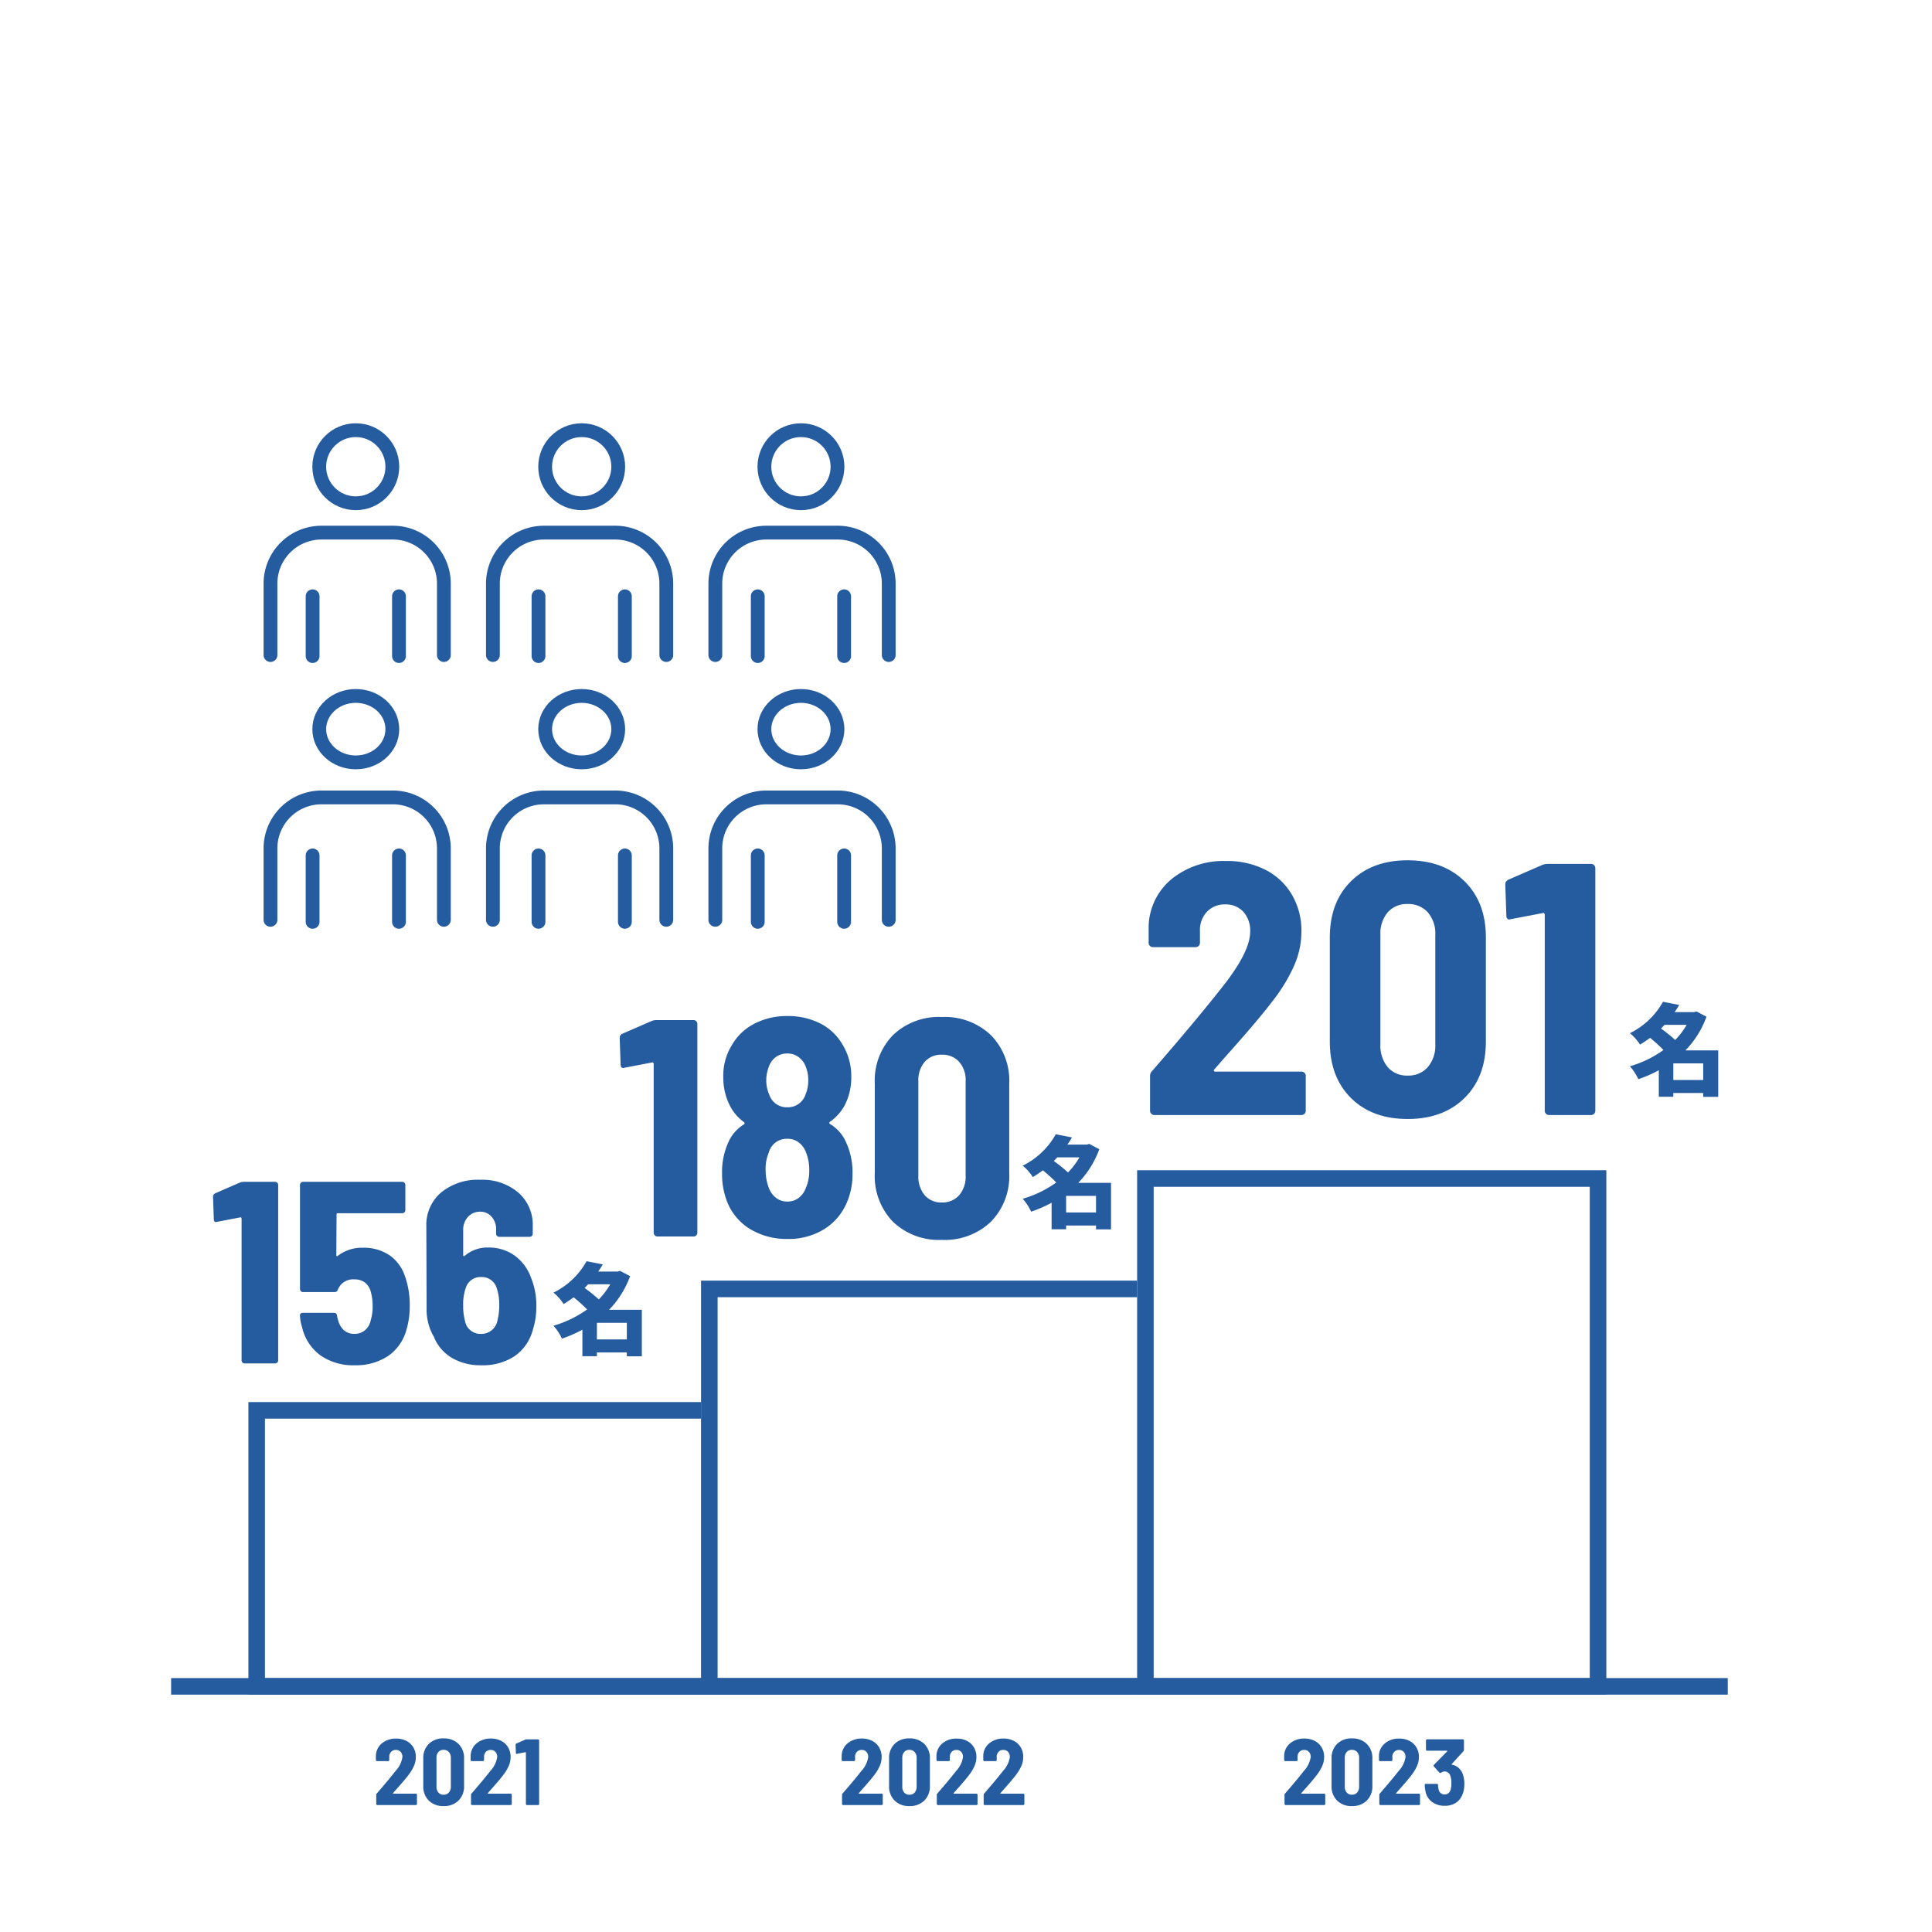 <svg xmlns="http://www.w3.org/2000/svg" width="350" height="350" viewBox="0 0 350 350">
  <g id="data_1_sp" transform="translate(-11459 -4029)">
    <rect id="長方形_5544" data-name="長方形 5544" width="350" height="350" transform="translate(11459 4029)" fill="#fff"/>
    <g id="グループ_15376" data-name="グループ 15376" transform="translate(11015 1601)">
      <path id="パス_17622" data-name="パス 17622" d="M-24.558-32.759a2.014,2.014,0,0,1,.7-.141h5.687a.544.544,0,0,1,.4.164.544.544,0,0,1,.165.4V-.564a.544.544,0,0,1-.165.4.544.544,0,0,1-.4.164h-5.5a.544.544,0,0,1-.4-.164.544.544,0,0,1-.164-.4V-26.226a.313.313,0,0,0-.07-.188.121.121,0,0,0-.165-.047l-4.183.8-.188.047q-.423,0-.423-.517l-.141-4.042a.665.665,0,0,1,.423-.658ZM5.334-15.886a15.691,15.691,0,0,1,.893,5.5A15.158,15.158,0,0,1,5.663-6.2,8.473,8.473,0,0,1,2.326-1.363,10.483,10.483,0,0,1-3.784.329,10.292,10.292,0,0,1-9.941-1.457,8.67,8.67,0,0,1-13.278-6.58,7.428,7.428,0,0,1-13.654-8.6v-.094q0-.47.517-.47h5.593a.547.547,0,0,1,.611.564,3.125,3.125,0,0,0,.188.752A3.557,3.557,0,0,0-5.664-5.992a2.815,2.815,0,0,0,1.88.635,2.87,2.87,0,0,0,1.927-.681A3.169,3.169,0,0,0-.823-7.9,7.814,7.814,0,0,0-.494-10.34a9.439,9.439,0,0,0-.329-2.632A3.125,3.125,0,0,0-1.9-14.664a3.045,3.045,0,0,0-1.88-.564,2.983,2.983,0,0,0-3.008,1.833.59.59,0,0,1-.611.47H-13.09a.544.544,0,0,1-.4-.164.544.544,0,0,1-.164-.4V-32.336a.544.544,0,0,1,.164-.4.544.544,0,0,1,.4-.164H4.865a.544.544,0,0,1,.4.164.544.544,0,0,1,.165.4v4.559a.544.544,0,0,1-.165.4.544.544,0,0,1-.4.164H-6.792a.208.208,0,0,0-.235.235l-.047,7.332q0,.188.094.212a.2.2,0,0,0,.188-.07A7.146,7.146,0,0,1-2.28-20.962a8.333,8.333,0,0,1,4.771,1.316A7.477,7.477,0,0,1,5.334-15.886Zm22.889.423a13.085,13.085,0,0,1,.94,5.076,13.761,13.761,0,0,1-.658,4.371,8.315,8.315,0,0,1-3.29,4.7A10.392,10.392,0,0,1,19.2.329,10.243,10.243,0,0,1,13.935-.964,7.909,7.909,0,0,1,10.646-4.7a.387.387,0,0,0-.024-.117.463.463,0,0,0-.117-.164,9.921,9.921,0,0,1-1.222-5.123L9.236-24.816a7.71,7.71,0,0,1,2.679-6.157,10.509,10.509,0,0,1,7.1-2.3,10.042,10.042,0,0,1,6.862,2.3,7.719,7.719,0,0,1,2.632,6.11V-23.5a.544.544,0,0,1-.164.4.544.544,0,0,1-.4.164h-5.5a.544.544,0,0,1-.4-.164.544.544,0,0,1-.164-.4v-.7a3.419,3.419,0,0,0-.823-2.374,2.636,2.636,0,0,0-2.044-.916,2.9,2.9,0,0,0-2.233.94,3.392,3.392,0,0,0-.869,2.4v4.512a.189.189,0,0,0,.094.188.154.154,0,0,0,.188-.047,6.244,6.244,0,0,1,4.23-1.5,7.967,7.967,0,0,1,4.841,1.481A8.484,8.484,0,0,1,28.224-15.463Zm-6.11,7.708a11.033,11.033,0,0,0,.329-2.773,9.138,9.138,0,0,0-.47-3.149,2.794,2.794,0,0,0-2.82-1.974,2.764,2.764,0,0,0-2.773,1.974,8.822,8.822,0,0,0-.47,3.2,10.354,10.354,0,0,0,.329,2.773,2.826,2.826,0,0,0,2.914,2.35A2.953,2.953,0,0,0,22.113-7.755Z" transform="translate(512 2675)" fill="#245c9f"/>
      <path id="パス_17620" data-name="パス 17620" d="M-29.96-39.032a2.4,2.4,0,0,1,.84-.168h6.776a.648.648,0,0,1,.476.2.648.648,0,0,1,.2.476V-.672a.648.648,0,0,1-.2.476.648.648,0,0,1-.476.2H-28.9a.648.648,0,0,1-.476-.2.648.648,0,0,1-.2-.476V-31.248a.372.372,0,0,0-.084-.224.144.144,0,0,0-.2-.056l-4.984.952-.224.056q-.5,0-.5-.616l-.168-4.816a.793.793,0,0,1,.5-.784ZM5.264-17.08A12.982,12.982,0,0,1,6.44-11.424,12.87,12.87,0,0,1,5.32-5.936,10.427,10.427,0,0,1,1.2-1.26,12.186,12.186,0,0,1-5.32.448,12.847,12.847,0,0,1-11.872-1.2a10.194,10.194,0,0,1-4.256-4.732,13.7,13.7,0,0,1-1.064-5.488,12.918,12.918,0,0,1,1.12-5.6,7.211,7.211,0,0,1,2.856-3.3q.224-.168,0-.392a8.338,8.338,0,0,1-2.576-3.024A11.136,11.136,0,0,1-16.968-28.9a10.441,10.441,0,0,1,1.624-5.88,9.752,9.752,0,0,1,4.032-3.78,12.648,12.648,0,0,1,5.936-1.372A12.871,12.871,0,0,1,.56-38.612a9.725,9.725,0,0,1,4.032,3.78A11,11,0,0,1,6.216-28.84a10.933,10.933,0,0,1-1.232,5.152,8.668,8.668,0,0,1-2.632,2.912q-.224.224,0,.392A7.172,7.172,0,0,1,5.264-17.08Zm-14-13.608a6.566,6.566,0,0,0-.448,2.352,6.419,6.419,0,0,0,.56,2.688,3.31,3.31,0,0,0,3.248,2.24,3.35,3.35,0,0,0,3.3-2.3,6.518,6.518,0,0,0,.5-2.688,6.566,6.566,0,0,0-.448-2.352A3.74,3.74,0,0,0-3.3-32.48a3.36,3.36,0,0,0-2.072-.672,3.458,3.458,0,0,0-2.072.644A3.545,3.545,0,0,0-8.736-30.688Zm6.72,21.9A7.608,7.608,0,0,0-1.4-11.984a8.54,8.54,0,0,0-.56-3.192,4.13,4.13,0,0,0-1.316-1.848,3.328,3.328,0,0,0-2.1-.672,3.35,3.35,0,0,0-3.36,2.52A7.369,7.369,0,0,0-9.3-12.04a9.116,9.116,0,0,0,.56,3.192A4.13,4.13,0,0,0-7.42-7a3.242,3.242,0,0,0,2.044.672,3.336,3.336,0,0,0,2.044-.644A3.943,3.943,0,0,0-2.016-8.792ZM22.624.616A12.015,12.015,0,0,1,13.776-2.66a11.862,11.862,0,0,1-3.3-8.82V-27.72a11.788,11.788,0,0,1,3.3-8.764,12.015,12.015,0,0,1,8.848-3.276A12.111,12.111,0,0,1,31.5-36.484a11.733,11.733,0,0,1,3.332,8.764v16.24A11.807,11.807,0,0,1,31.5-2.66,12.111,12.111,0,0,1,22.624.616Zm0-6.776A4,4,0,0,0,25.76-7.476a5.141,5.141,0,0,0,1.176-3.556v-17.08A5.035,5.035,0,0,0,25.76-31.64a4.041,4.041,0,0,0-3.136-1.288,3.954,3.954,0,0,0-3.108,1.288,5.113,5.113,0,0,0-1.148,3.528v17.08a5.221,5.221,0,0,0,1.148,3.556A3.913,3.913,0,0,0,22.624-6.16Z" transform="translate(592 2652)" fill="#245c9f"/>
      <path id="パス_17619" data-name="パス 17619" d="M-29.023-8.255a.212.212,0,0,0-.065.26.262.262,0,0,0,.26.13h15.6a.752.752,0,0,1,.552.227.752.752,0,0,1,.227.552V-.78a.752.752,0,0,1-.227.553A.752.752,0,0,1-13.228,0h-26.65a.752.752,0,0,1-.552-.228.752.752,0,0,1-.228-.553V-7.085a1.247,1.247,0,0,1,.39-.91Q-32.4-17.03-27.2-23.66q4.68-6.045,4.68-9.555a5.1,5.1,0,0,0-1.235-3.608,4.3,4.3,0,0,0-3.315-1.333,4.327,4.327,0,0,0-3.282,1.333,4.838,4.838,0,0,0-1.267,3.478V-31.2a.752.752,0,0,1-.228.552.752.752,0,0,1-.552.228h-7.735a.752.752,0,0,1-.553-.228.752.752,0,0,1-.227-.552v-3.055A11.492,11.492,0,0,1-36.693-42.8a14.91,14.91,0,0,1,9.815-3.217A15.2,15.2,0,0,1-19.7-44.4a11.661,11.661,0,0,1,4.778,4.55,12.883,12.883,0,0,1,1.69,6.565,15.474,15.474,0,0,1-1.235,6.013,30.135,30.135,0,0,1-3.77,6.337q-1.625,2.145-3.9,4.81t-4.55,5.2ZM6.012.715q-6.435,0-10.27-3.8T-8.092-13.325v-18.85q0-6.37,3.835-10.173t10.27-3.8q6.435,0,10.3,3.8t3.867,10.173v18.85q0,6.435-3.867,10.237T6.012.715Zm0-7.865a4.641,4.641,0,0,0,3.64-1.527A5.967,5.967,0,0,0,11.017-12.8V-32.63a5.844,5.844,0,0,0-1.365-4.1,4.69,4.69,0,0,0-3.64-1.5,4.589,4.589,0,0,0-3.607,1.5,5.934,5.934,0,0,0-1.332,4.1V-12.8A6.06,6.06,0,0,0,2.4-8.677,4.542,4.542,0,0,0,6.012-7.15ZM30.388-45.305a2.785,2.785,0,0,1,.975-.195h7.865a.752.752,0,0,1,.552.228.752.752,0,0,1,.228.552V-.78a.752.752,0,0,1-.228.553A.752.752,0,0,1,39.228,0h-7.6a.752.752,0,0,1-.553-.228.752.752,0,0,1-.227-.553V-36.27a.432.432,0,0,0-.1-.26.167.167,0,0,0-.227-.065l-5.785,1.1-.26.065q-.585,0-.585-.715l-.195-5.59a.92.92,0,0,1,.585-.91Z" transform="translate(693 2630)" fill="#245c9f"/>
      <g id="長方形_4680" data-name="長方形 4680" transform="translate(489 2682)" fill="#fff" stroke="#255c9f" stroke-width="3">
        <rect width="85" height="53" stroke="none"/>
        <rect x="1.5" y="1.5" width="82" height="50" fill="none"/>
      </g>
      <g id="長方形_4681" data-name="長方形 4681" transform="translate(571 2660)" fill="#fff" stroke="#255c9f" stroke-width="3">
        <rect width="83" height="75" stroke="none"/>
        <rect x="1.5" y="1.5" width="80" height="72" fill="none"/>
      </g>
      <g id="長方形_4682" data-name="長方形 4682" transform="translate(650 2640)" fill="#fff" stroke="#255c9f" stroke-width="3">
        <rect width="85" height="95" stroke="none"/>
        <rect x="1.5" y="1.5" width="82" height="92" fill="none"/>
      </g>
      <rect id="長方形_4683" data-name="長方形 4683" width="282" height="3" transform="translate(475 2732)" fill="#255c9f"/>
      <path id="パス_17618" data-name="パス 17618" d="M-.864-1.35V-4.356H4.554V-1.35Zm2.412-9.99A13.191,13.191,0,0,1-.522-8.6,26.947,26.947,0,0,0-3.1-10.674c.216-.216.432-.432.648-.666ZM7.272-6.714H1.332a17.131,17.131,0,0,0,3.816-6.1L3.33-13.77l-.432.126H-.63c.288-.414.576-.846.828-1.3l-2.934-.576A13.856,13.856,0,0,1-8.73-9.828a8.765,8.765,0,0,1,1.836,2.07c.648-.4,1.242-.792,1.818-1.224a26.681,26.681,0,0,1,2.43,2.2A19.9,19.9,0,0,1-8.73-3.834,9.381,9.381,0,0,1-7.2-1.494a23.58,23.58,0,0,0,3.708-1.62V1.692H-.864V1.008H4.554v.7H7.272Z" transform="translate(748 2625)" fill="#255c9f"/>
      <path id="パス_17621" data-name="パス 17621" d="M-.864-1.35V-4.356H4.554V-1.35Zm2.412-9.99A13.191,13.191,0,0,1-.522-8.6,26.947,26.947,0,0,0-3.1-10.674c.216-.216.432-.432.648-.666ZM7.272-6.714H1.332a17.131,17.131,0,0,0,3.816-6.1L3.33-13.77l-.432.126H-.63c.288-.414.576-.846.828-1.3l-2.934-.576A13.856,13.856,0,0,1-8.73-9.828a8.765,8.765,0,0,1,1.836,2.07c.648-.4,1.242-.792,1.818-1.224a26.681,26.681,0,0,1,2.43,2.2A19.9,19.9,0,0,1-8.73-3.834,9.381,9.381,0,0,1-7.2-1.494a23.58,23.58,0,0,0,3.708-1.62V1.692H-.864V1.008H4.554v.7H7.272Z" transform="translate(638 2649)" fill="#255c9f"/>
      <path id="パス_17623" data-name="パス 17623" d="M-.864-1.35V-4.356H4.554V-1.35Zm2.412-9.99A13.191,13.191,0,0,1-.522-8.6,26.947,26.947,0,0,0-3.1-10.674c.216-.216.432-.432.648-.666ZM7.272-6.714H1.332a17.131,17.131,0,0,0,3.816-6.1L3.33-13.77l-.432.126H-.63c.288-.414.576-.846.828-1.3l-2.934-.576A13.856,13.856,0,0,1-8.73-9.828a8.765,8.765,0,0,1,1.836,2.07c.648-.4,1.242-.792,1.818-1.224a26.681,26.681,0,0,1,2.43,2.2A19.9,19.9,0,0,1-8.73-3.834,9.381,9.381,0,0,1-7.2-1.494a23.58,23.58,0,0,0,3.708-1.62V1.692H-.864V1.008H4.554v.7H7.272Z" transform="translate(553 2672)" fill="#255c9f"/>
    </g>
    <g id="グループ_15377" data-name="グループ 15377" transform="translate(11327.34 1530.931)">
      <circle id="楕円形_54" data-name="楕円形 54" cx="6.62" cy="6.62" r="6.62" transform="translate(189.495 2576)" fill="none" stroke="#255c9f" stroke-miterlimit="10" stroke-width="2.5"/>
      <path id="パス_17525" data-name="パス 17525" d="M1,43.173V30.239A9.238,9.238,0,0,1,10.239,21H23.173a9.238,9.238,0,0,1,9.239,9.239V43.173" transform="translate(179.66 2573.56)" fill="none" stroke="#255c9f" stroke-linecap="round" stroke-miterlimit="10" stroke-width="2.5"/>
      <line id="線_251" data-name="線 251" y2="10.833" transform="translate(188.291 2606.091)" fill="none" stroke="#255c9f" stroke-linecap="round" stroke-miterlimit="10" stroke-width="2.5"/>
      <line id="線_252" data-name="線 252" y2="10.833" transform="translate(203.938 2606.091)" fill="none" stroke="#255c9f" stroke-linecap="round" stroke-miterlimit="10" stroke-width="2.5"/>
      <ellipse id="楕円形_54-2" data-name="楕円形 54" cx="6.62" cy="6.018" rx="6.62" ry="6.018" transform="translate(189.495 2624.146)" fill="none" stroke="#255c9f" stroke-miterlimit="10" stroke-width="2.5"/>
      <path id="パス_17525-2" data-name="パス 17525" d="M1,43.173V30.239A9.238,9.238,0,0,1,10.239,21H23.173a9.238,9.238,0,0,1,9.239,9.239V43.173" transform="translate(179.66 2621.53)" fill="none" stroke="#255c9f" stroke-linecap="round" stroke-miterlimit="10" stroke-width="2.5"/>
      <line id="線_251-2" data-name="線 251" y2="12.036" transform="translate(188.291 2653.033)" fill="none" stroke="#255c9f" stroke-linecap="round" stroke-miterlimit="10" stroke-width="2.5"/>
      <line id="線_252-2" data-name="線 252" y2="12.036" transform="translate(203.938 2653.033)" fill="none" stroke="#255c9f" stroke-linecap="round" stroke-miterlimit="10" stroke-width="2.5"/>
      <circle id="楕円形_54-3" data-name="楕円形 54" cx="6.62" cy="6.62" r="6.62" transform="translate(230.419 2576)" fill="none" stroke="#255c9f" stroke-miterlimit="10" stroke-width="2.5"/>
      <path id="パス_17525-3" data-name="パス 17525" d="M1,43.173V30.239A9.238,9.238,0,0,1,10.239,21H23.173a9.238,9.238,0,0,1,9.239,9.239V43.173" transform="translate(219.954 2573.56)" fill="none" stroke="#255c9f" stroke-linecap="round" stroke-miterlimit="10" stroke-width="2.5"/>
      <line id="線_251-3" data-name="線 251" y2="10.833" transform="translate(229.215 2606.091)" fill="none" stroke="#255c9f" stroke-linecap="round" stroke-miterlimit="10" stroke-width="2.5"/>
      <line id="線_252-3" data-name="線 252" y2="10.833" transform="translate(244.862 2606.091)" fill="none" stroke="#255c9f" stroke-linecap="round" stroke-miterlimit="10" stroke-width="2.5"/>
      <ellipse id="楕円形_54-4" data-name="楕円形 54" cx="6.62" cy="6.018" rx="6.62" ry="6.018" transform="translate(230.419 2624.146)" fill="none" stroke="#255c9f" stroke-miterlimit="10" stroke-width="2.5"/>
      <path id="パス_17525-4" data-name="パス 17525" d="M1,43.173V30.239A9.238,9.238,0,0,1,10.239,21H23.173a9.238,9.238,0,0,1,9.239,9.239V43.173" transform="translate(219.954 2621.53)" fill="none" stroke="#255c9f" stroke-linecap="round" stroke-miterlimit="10" stroke-width="2.5"/>
      <line id="線_251-4" data-name="線 251" y2="12.036" transform="translate(229.215 2653.033)" fill="none" stroke="#255c9f" stroke-linecap="round" stroke-miterlimit="10" stroke-width="2.5"/>
      <line id="線_252-4" data-name="線 252" y2="12.036" transform="translate(244.862 2653.033)" fill="none" stroke="#255c9f" stroke-linecap="round" stroke-miterlimit="10" stroke-width="2.5"/>
      <circle id="楕円形_54-5" data-name="楕円形 54" cx="6.62" cy="6.62" r="6.62" transform="translate(270.139 2576)" fill="none" stroke="#255c9f" stroke-miterlimit="10" stroke-width="2.5"/>
      <path id="パス_17525-5" data-name="パス 17525" d="M1,43.173V30.239A9.238,9.238,0,0,1,10.239,21H23.173a9.238,9.238,0,0,1,9.239,9.239V43.173" transform="translate(260.249 2573.56)" fill="none" stroke="#255c9f" stroke-linecap="round" stroke-miterlimit="10" stroke-width="2.5"/>
      <line id="線_251-5" data-name="線 251" y2="10.833" transform="translate(268.935 2606.091)" fill="none" stroke="#255c9f" stroke-linecap="round" stroke-miterlimit="10" stroke-width="2.5"/>
      <line id="線_252-5" data-name="線 252" y2="10.833" transform="translate(284.582 2606.091)" fill="none" stroke="#255c9f" stroke-linecap="round" stroke-miterlimit="10" stroke-width="2.5"/>
      <ellipse id="楕円形_54-6" data-name="楕円形 54" cx="6.62" cy="6.018" rx="6.62" ry="6.018" transform="translate(270.139 2624.146)" fill="none" stroke="#255c9f" stroke-miterlimit="10" stroke-width="2.5"/>
      <path id="パス_17525-6" data-name="パス 17525" d="M1,43.173V30.239A9.238,9.238,0,0,1,10.239,21H23.173a9.238,9.238,0,0,1,9.239,9.239V43.173" transform="translate(260.249 2621.53)" fill="none" stroke="#255c9f" stroke-linecap="round" stroke-miterlimit="10" stroke-width="2.5"/>
      <line id="線_251-6" data-name="線 251" y2="12.036" transform="translate(268.935 2653.033)" fill="none" stroke="#255c9f" stroke-linecap="round" stroke-miterlimit="10" stroke-width="2.5"/>
      <line id="線_252-6" data-name="線 252" y2="12.036" transform="translate(284.582 2653.033)" fill="none" stroke="#255c9f" stroke-linecap="round" stroke-miterlimit="10" stroke-width="2.5"/>
    </g>
    <path id="パス_17626" data-name="パス 17626" d="M-11.8-2.159a.056.056,0,0,0-.017.068.069.069,0,0,0,.068.034h4.08A.2.2,0,0,1-7.523-2a.2.2,0,0,1,.059.145V-.2a.2.2,0,0,1-.059.144A.2.2,0,0,1-7.667,0h-6.97a.2.2,0,0,1-.144-.06A.2.2,0,0,1-14.841-.2V-1.853a.326.326,0,0,1,.1-.238q2.057-2.363,3.417-4.1a4.7,4.7,0,0,0,1.224-2.5,1.333,1.333,0,0,0-.323-.944,1.125,1.125,0,0,0-.867-.349,1.132,1.132,0,0,0-.858.349,1.265,1.265,0,0,0-.332.909v.561a.2.2,0,0,1-.059.144.2.2,0,0,1-.144.06H-14.7a.2.2,0,0,1-.144-.06.2.2,0,0,1-.06-.144v-.8A3.006,3.006,0,0,1-13.8-11.194a3.9,3.9,0,0,1,2.567-.842,3.976,3.976,0,0,1,1.878.425,3.05,3.05,0,0,1,1.25,1.19A3.369,3.369,0,0,1-7.667-8.7,4.047,4.047,0,0,1-7.99-7.131a7.881,7.881,0,0,1-.986,1.657Q-9.4-4.913-10-4.216t-1.19,1.36ZM-2.635.187A3.647,3.647,0,0,1-5.321-.808a3.6,3.6,0,0,1-1-2.677v-4.93a3.579,3.579,0,0,1,1-2.66,3.647,3.647,0,0,1,2.686-.995,3.677,3.677,0,0,1,2.694.995,3.562,3.562,0,0,1,1.011,2.66v4.93A3.584,3.584,0,0,1,.059-.808,3.677,3.677,0,0,1-2.635.187Zm0-2.057a1.214,1.214,0,0,0,.952-.4,1.561,1.561,0,0,0,.357-1.079V-8.534A1.528,1.528,0,0,0-1.683-9.6,1.227,1.227,0,0,0-2.635-10a1.2,1.2,0,0,0-.944.391,1.552,1.552,0,0,0-.349,1.071v5.185A1.585,1.585,0,0,0-3.579-2.27,1.188,1.188,0,0,0-2.635-1.87Zm8.007-.289a.056.056,0,0,0-.017.068.069.069,0,0,0,.068.034H9.5A.2.2,0,0,1,9.648-2a.2.2,0,0,1,.059.145V-.2a.2.2,0,0,1-.059.144A.2.2,0,0,1,9.5,0H2.533a.2.2,0,0,1-.145-.06A.2.2,0,0,1,2.329-.2V-1.853a.326.326,0,0,1,.1-.238q2.057-2.363,3.417-4.1a4.7,4.7,0,0,0,1.224-2.5,1.333,1.333,0,0,0-.323-.944,1.125,1.125,0,0,0-.867-.349,1.132,1.132,0,0,0-.859.349,1.265,1.265,0,0,0-.332.909v.561a.2.2,0,0,1-.06.144.2.2,0,0,1-.144.06H2.465a.2.2,0,0,1-.145-.06.2.2,0,0,1-.059-.144v-.8a3.006,3.006,0,0,1,1.105-2.235,3.9,3.9,0,0,1,2.567-.842,3.976,3.976,0,0,1,1.878.425,3.05,3.05,0,0,1,1.25,1.19A3.369,3.369,0,0,1,9.5-8.7,4.047,4.047,0,0,1,9.18-7.131a7.881,7.881,0,0,1-.986,1.657q-.425.561-1.02,1.258t-1.19,1.36Zm6.783-9.69a.728.728,0,0,1,.255-.051h2.057a.2.2,0,0,1,.144.059.2.2,0,0,1,.059.144V-.2a.2.2,0,0,1-.059.144.2.2,0,0,1-.144.06H12.478a.2.2,0,0,1-.144-.06A.2.2,0,0,1,12.274-.2V-9.486a.113.113,0,0,0-.026-.068.044.044,0,0,0-.059-.017l-1.513.289-.068.017q-.153,0-.153-.187L10.4-10.914a.241.241,0,0,1,.153-.238Z" transform="translate(11542 4356)" fill="#245c9f"/>
    <path id="パス_17625" data-name="パス 17625" d="M-13.413-2.159a.056.056,0,0,0-.017.068.069.069,0,0,0,.068.034h4.08A.2.2,0,0,1-9.138-2a.2.2,0,0,1,.059.145V-.2a.2.2,0,0,1-.059.144A.2.2,0,0,1-9.282,0h-6.97A.2.2,0,0,1-16.4-.06.2.2,0,0,1-16.456-.2V-1.853a.326.326,0,0,1,.1-.238q2.057-2.363,3.417-4.1a4.7,4.7,0,0,0,1.224-2.5,1.333,1.333,0,0,0-.323-.944,1.125,1.125,0,0,0-.867-.349,1.132,1.132,0,0,0-.859.349,1.265,1.265,0,0,0-.331.909v.561a.2.2,0,0,1-.06.144.2.2,0,0,1-.144.06H-16.32a.2.2,0,0,1-.144-.06.2.2,0,0,1-.059-.144v-.8a3.006,3.006,0,0,1,1.1-2.235,3.9,3.9,0,0,1,2.567-.842,3.976,3.976,0,0,1,1.878.425,3.05,3.05,0,0,1,1.25,1.19A3.369,3.369,0,0,1-9.282-8.7a4.047,4.047,0,0,1-.323,1.573,7.881,7.881,0,0,1-.986,1.657q-.425.561-1.02,1.258t-1.19,1.36ZM-4.25.187A3.647,3.647,0,0,1-6.936-.808a3.6,3.6,0,0,1-1-2.677v-4.93a3.579,3.579,0,0,1,1-2.66A3.647,3.647,0,0,1-4.25-12.07a3.677,3.677,0,0,1,2.694.995A3.562,3.562,0,0,1-.544-8.415v4.93A3.584,3.584,0,0,1-1.556-.808,3.677,3.677,0,0,1-4.25.187Zm0-2.057a1.214,1.214,0,0,0,.952-.4,1.561,1.561,0,0,0,.357-1.079V-8.534A1.528,1.528,0,0,0-3.3-9.6,1.227,1.227,0,0,0-4.25-10a1.2,1.2,0,0,0-.944.391,1.552,1.552,0,0,0-.348,1.071v5.185A1.585,1.585,0,0,0-5.194-2.27,1.188,1.188,0,0,0-4.25-1.87Zm8.007-.289a.056.056,0,0,0-.017.068.069.069,0,0,0,.068.034h4.08A.2.2,0,0,1,8.032-2a.2.2,0,0,1,.059.145V-.2a.2.2,0,0,1-.059.144A.2.2,0,0,1,7.888,0H.918A.2.2,0,0,1,.773-.06.2.2,0,0,1,.714-.2V-1.853a.326.326,0,0,1,.1-.238q2.057-2.363,3.417-4.1a4.7,4.7,0,0,0,1.224-2.5,1.333,1.333,0,0,0-.323-.944,1.125,1.125,0,0,0-.867-.349,1.132,1.132,0,0,0-.859.349,1.265,1.265,0,0,0-.332.909v.561a.2.2,0,0,1-.059.144.2.2,0,0,1-.144.06H.85a.2.2,0,0,1-.145-.06A.2.2,0,0,1,.646-8.16v-.8a3.006,3.006,0,0,1,1.105-2.235,3.9,3.9,0,0,1,2.567-.842,3.976,3.976,0,0,1,1.878.425,3.05,3.05,0,0,1,1.25,1.19A3.369,3.369,0,0,1,7.888-8.7a4.047,4.047,0,0,1-.323,1.573,7.881,7.881,0,0,1-.986,1.657q-.425.561-1.02,1.258t-1.19,1.36Zm8.483,0a.056.056,0,0,0-.017.068.069.069,0,0,0,.068.034h4.08A.2.2,0,0,1,16.515-2a.2.2,0,0,1,.059.145V-.2a.2.2,0,0,1-.059.144.2.2,0,0,1-.145.06H9.4a.2.2,0,0,1-.144-.06A.2.2,0,0,1,9.2-.2V-1.853a.326.326,0,0,1,.1-.238q2.057-2.363,3.417-4.1a4.7,4.7,0,0,0,1.224-2.5,1.333,1.333,0,0,0-.323-.944,1.125,1.125,0,0,0-.867-.349,1.132,1.132,0,0,0-.859.349,1.265,1.265,0,0,0-.331.909v.561a.2.2,0,0,1-.06.144.2.2,0,0,1-.144.06H9.333a.2.2,0,0,1-.144-.06.2.2,0,0,1-.06-.144v-.8a3.006,3.006,0,0,1,1.105-2.235,3.9,3.9,0,0,1,2.567-.842,3.976,3.976,0,0,1,1.878.425,3.05,3.05,0,0,1,1.25,1.19A3.369,3.369,0,0,1,16.371-8.7a4.047,4.047,0,0,1-.323,1.573,7.881,7.881,0,0,1-.986,1.657q-.425.561-1.02,1.258t-1.19,1.36Z" transform="translate(11628 4356)" fill="#245c9f"/>
    <path id="パス_17624" data-name="パス 17624" d="M-13.252-2.159a.056.056,0,0,0-.017.068.069.069,0,0,0,.068.034h4.08A.2.2,0,0,1-8.976-2a.2.2,0,0,1,.059.145V-.2a.2.2,0,0,1-.059.144A.2.2,0,0,1-9.12,0h-6.97a.2.2,0,0,1-.145-.06A.2.2,0,0,1-16.295-.2V-1.853a.326.326,0,0,1,.1-.238q2.057-2.363,3.417-4.1a4.7,4.7,0,0,0,1.224-2.5,1.333,1.333,0,0,0-.323-.944,1.125,1.125,0,0,0-.867-.349,1.132,1.132,0,0,0-.859.349,1.265,1.265,0,0,0-.331.909v.561a.2.2,0,0,1-.06.144.2.2,0,0,1-.144.06h-2.023a.2.2,0,0,1-.144-.06.2.2,0,0,1-.059-.144v-.8a3.006,3.006,0,0,1,1.1-2.235,3.9,3.9,0,0,1,2.567-.842,3.976,3.976,0,0,1,1.878.425,3.05,3.05,0,0,1,1.25,1.19A3.369,3.369,0,0,1-9.12-8.7a4.047,4.047,0,0,1-.323,1.573,7.881,7.881,0,0,1-.986,1.657q-.425.561-1.02,1.258t-1.19,1.36ZM-4.089.187A3.647,3.647,0,0,1-6.774-.808a3.6,3.6,0,0,1-1-2.677v-4.93a3.579,3.579,0,0,1,1-2.66,3.647,3.647,0,0,1,2.686-.995,3.677,3.677,0,0,1,2.694.995A3.562,3.562,0,0,1-.383-8.415v4.93A3.584,3.584,0,0,1-1.394-.808,3.677,3.677,0,0,1-4.089.187Zm0-2.057a1.214,1.214,0,0,0,.952-.4A1.561,1.561,0,0,0-2.78-3.349V-8.534A1.528,1.528,0,0,0-3.137-9.6,1.227,1.227,0,0,0-4.089-10a1.2,1.2,0,0,0-.944.391A1.552,1.552,0,0,0-5.38-8.534v5.185A1.585,1.585,0,0,0-5.032-2.27,1.188,1.188,0,0,0-4.089-1.87Zm8.007-.289a.056.056,0,0,0-.017.068.069.069,0,0,0,.068.034H8.05A.2.2,0,0,1,8.194-2a.2.2,0,0,1,.059.145V-.2a.2.2,0,0,1-.059.144A.2.2,0,0,1,8.05,0H1.08A.2.2,0,0,1,.935-.06.2.2,0,0,1,.876-.2V-1.853a.326.326,0,0,1,.1-.238q2.057-2.363,3.417-4.1a4.7,4.7,0,0,0,1.224-2.5A1.333,1.333,0,0,0,5.3-9.63a1.125,1.125,0,0,0-.867-.349,1.132,1.132,0,0,0-.859.349,1.265,1.265,0,0,0-.332.909v.561a.2.2,0,0,1-.059.144.2.2,0,0,1-.144.06H1.012a.2.2,0,0,1-.145-.06A.2.2,0,0,1,.808-8.16v-.8a3.006,3.006,0,0,1,1.105-2.235,3.9,3.9,0,0,1,2.567-.842,3.976,3.976,0,0,1,1.878.425,3.05,3.05,0,0,1,1.25,1.19A3.369,3.369,0,0,1,8.05-8.7a4.047,4.047,0,0,1-.323,1.573,7.881,7.881,0,0,1-.986,1.657q-.425.561-1.02,1.258T4.53-2.856ZM15.938-5.746a4.973,4.973,0,0,1,.34,1.921,4.836,4.836,0,0,1-.408,2.074,3.108,3.108,0,0,1-1.2,1.394,3.611,3.611,0,0,1-1.947.493,3.7,3.7,0,0,1-2.312-.714,3.071,3.071,0,0,1-1.173-1.9A7.049,7.049,0,0,1,9.1-3.638a.18.18,0,0,1,.2-.2h2.006a.18.18,0,0,1,.2.2,3.659,3.659,0,0,0,.1.748,1.211,1.211,0,0,0,.374.714,1.064,1.064,0,0,0,.731.255,1.052,1.052,0,0,0,.688-.229,1.253,1.253,0,0,0,.4-.655,4.645,4.645,0,0,0,.136-1.19,3.546,3.546,0,0,0-.17-1.207,1.09,1.09,0,0,0-1.071-.884,1.139,1.139,0,0,0-.646.238.209.209,0,0,1-.119.034.231.231,0,0,1-.17-.068l-1-1.105A.327.327,0,0,1,10.7-7.14a.2.2,0,0,1,.068-.136l2.414-2.465a.056.056,0,0,0,.017-.068.069.069,0,0,0-.068-.034h-3.6A.2.2,0,0,1,9.384-9.9a.2.2,0,0,1-.059-.144V-11.7a.2.2,0,0,1,.059-.144.2.2,0,0,1,.144-.059h6.477a.2.2,0,0,1,.145.059.2.2,0,0,1,.059.144V-10a.434.434,0,0,1-.1.255L13.983-7.412q-.051.085.034.1a2.449,2.449,0,0,1,1.148.518A2.819,2.819,0,0,1,15.938-5.746Z" transform="translate(11708 4356)" fill="#245c9f"/>
  </g>
</svg>
